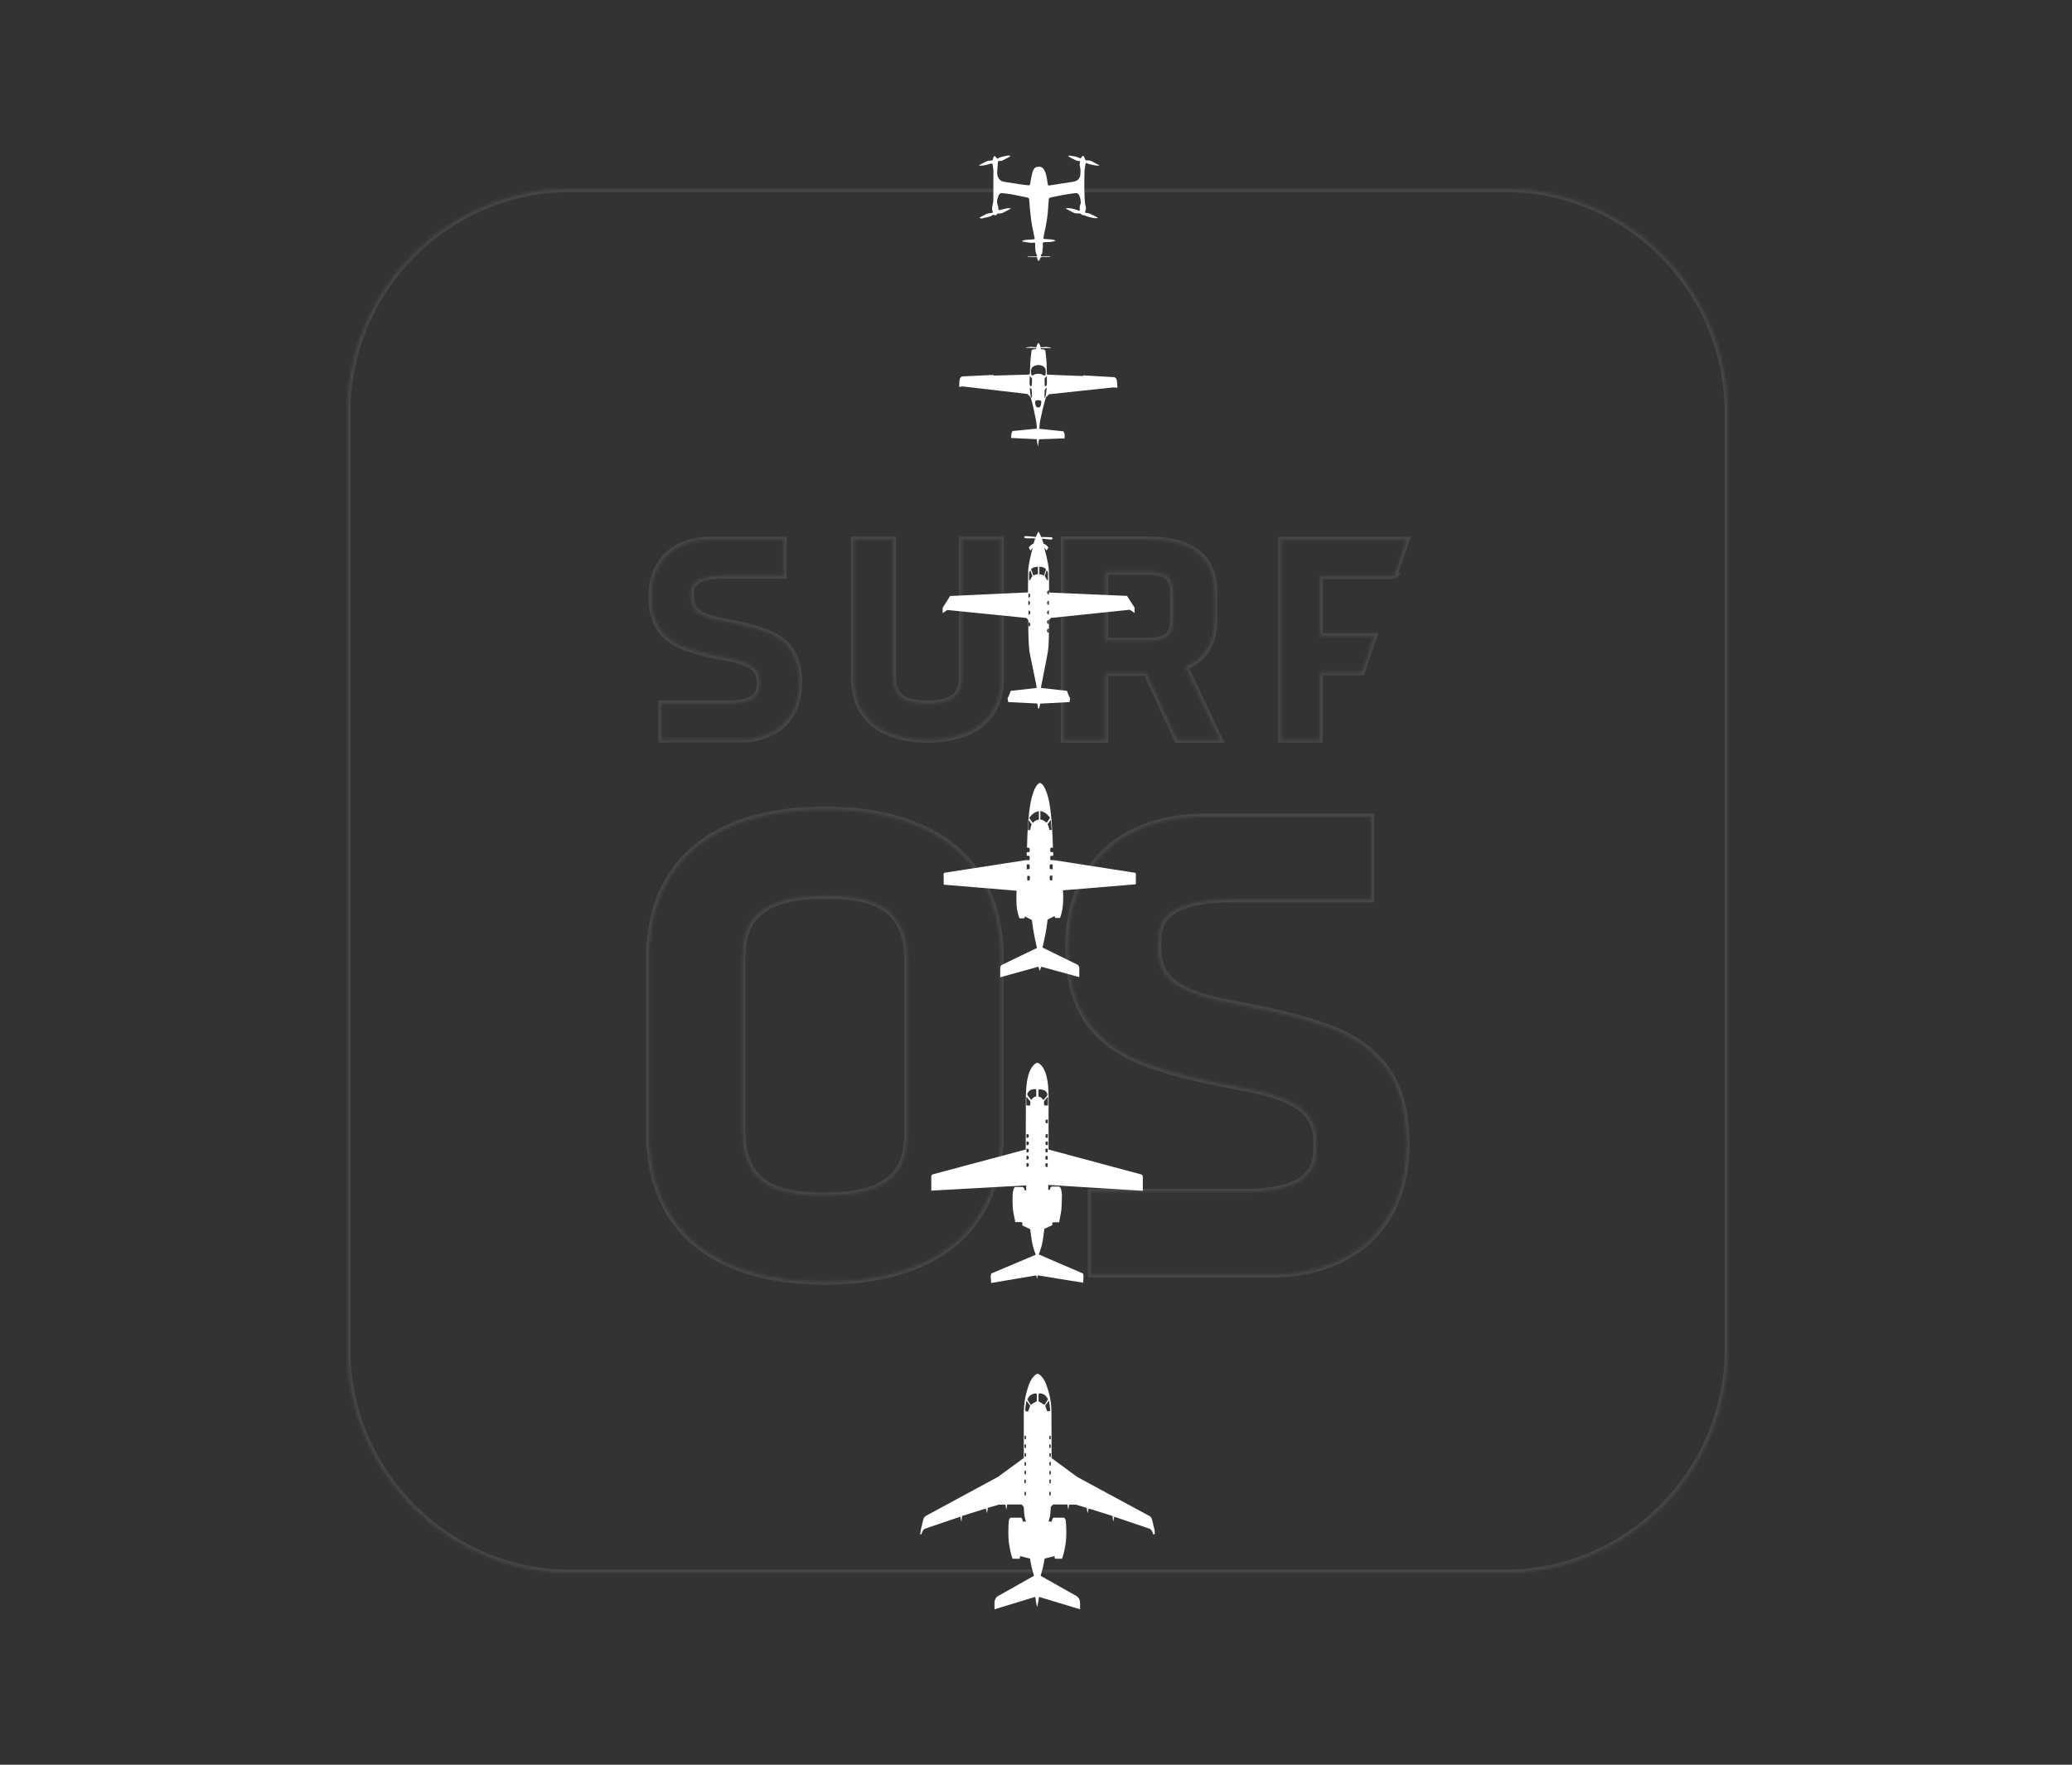 <?xml version="1.0" encoding="UTF-8"?>
<svg xmlns="http://www.w3.org/2000/svg" width="680" height="579" viewBox="0 0 680 579" fill="none">
  <rect x="0" y="0" width="680" height="579" fill="#333333" stroke="none"/>
  <g opacity="0.1">
    <mask id="path-1-inside-1_2214_1703" fill="white">
      <path d="M384.986 194.546C384.986 188.712 381.893 187.589 376.559 187.589H362.676V210.266H376.559C383.574 210.266 384.986 207.605 384.986 203.309V194.546Z"></path>
      <path d="M270.707 293.894C246.936 293.894 243.648 303.975 243.648 314.862V371.322C243.648 389.727 256.654 392.266 270.707 392.266C294.479 392.266 297.767 382.185 297.767 371.298V314.838C297.767 296.433 284.761 293.894 270.707 293.894Z"></path>
      <path d="M493.932 62H187.068C146.881 62 114 94.953 114 135.23V442.77C114 483.047 146.881 516 187.068 516H493.932C534.119 516 567 483.047 567 442.77V135.23C567 94.953 534.119 62 493.932 62ZM232.566 177.093H257.19V188.883H237.437C232.785 188.883 229.497 189.713 227.962 191.25C226.696 192.52 226.696 194.253 226.72 195.766V196.084C226.72 200.966 230.788 202.65 238.265 203.992L239.069 204.139C239.97 204.31 240.822 204.456 241.675 204.652C246.692 205.726 250.102 206.751 253.074 208.069L253.171 208.118C259.552 211.315 262.256 216.1 262.256 224.106C262.256 235.213 255.071 242.316 243.502 242.609H217.051V230.819H238.63C245.06 230.819 247.131 229.428 248.202 228.207C249.347 226.913 249.347 225.278 249.347 223.691V223.618C249.347 218.736 245.28 217.052 237.802 215.709L236.999 215.563C236.073 215.392 235.245 215.245 234.392 215.05C229.351 213.976 225.941 212.951 223.018 211.657L222.921 211.608C216.539 208.411 213.811 203.626 213.811 195.62C213.811 184.513 220.997 177.41 232.566 177.117V177.093ZM328.358 375.765H328.212C326.678 404.227 305.951 420.508 270.707 420.508C235.464 420.508 214.737 404.227 213.203 375.765H213.056V310.371H213.203C214.737 281.909 235.464 265.627 270.707 265.627C305.951 265.627 326.678 281.909 328.212 310.371H328.358V375.765ZM328.505 222.52C328.505 235.31 319.712 242.658 304.392 242.658C289.072 242.658 280.279 235.31 280.279 222.52V177.068H293.066V222.056C293.066 229.745 298.498 230.819 304.368 230.819C314.305 230.819 315.669 226.596 315.669 222.056V177.068H328.456V222.52H328.505ZM376.876 177.02C391.246 177.02 398.529 182.878 398.529 194.473V203.211C398.529 210.949 395.314 216.197 388.981 218.809L400.282 242.707H386.35L376.218 220.762H362.676V242.707H349.134V177.02H376.876ZM418.647 418.141H358.024V391.094H407.467C422.203 391.094 426.928 387.897 429.412 385.114C432.043 382.16 432.043 378.377 432.043 374.74V374.569C432.043 363.365 422.739 359.557 405.567 356.432L403.741 356.091C401.622 355.7 399.698 355.334 397.749 354.919C386.204 352.454 378.41 350.11 371.664 347.108L371.444 347.01C356.831 339.687 350.596 328.727 350.596 310.371C350.596 284.887 367.06 268.654 393.56 267.971H449.993V295.017H404.739C394.071 295.017 386.545 296.897 383.014 300.46C380.115 303.39 380.115 307.32 380.14 310.81V311.543C380.14 322.747 389.444 326.555 406.615 329.679L408.441 330.021C410.512 330.411 412.436 330.753 414.433 331.193C425.954 333.658 433.772 335.977 440.543 339.004L440.762 339.101C455.351 346.424 461.587 357.36 461.587 375.741C461.587 401.225 445.122 417.457 418.622 418.141H418.647ZM457.519 188.956H433.139V208.704H450.967L446.875 220.567H433.114V242.633H420.473V177.117H461.587L457.495 188.98L457.519 188.956Z"></path>
    </mask>
    <path d="M384.986 194.546C384.986 188.712 381.893 187.589 376.559 187.589H362.676V210.266H376.559C383.574 210.266 384.986 207.605 384.986 203.309V194.546Z" stroke="white" stroke-width="2" mask="url(#path-1-inside-1_2214_1703)"></path>
    <path d="M270.707 293.894C246.936 293.894 243.648 303.975 243.648 314.862V371.322C243.648 389.727 256.654 392.266 270.707 392.266C294.479 392.266 297.767 382.185 297.767 371.298V314.838C297.767 296.433 284.761 293.894 270.707 293.894Z" stroke="white" stroke-width="2" mask="url(#path-1-inside-1_2214_1703)"></path>
    <path d="M493.932 62H187.068C146.881 62 114 94.953 114 135.23V442.77C114 483.047 146.881 516 187.068 516H493.932C534.119 516 567 483.047 567 442.77V135.23C567 94.953 534.119 62 493.932 62ZM232.566 177.093H257.19V188.883H237.437C232.785 188.883 229.497 189.713 227.962 191.25C226.696 192.52 226.696 194.253 226.72 195.766V196.084C226.72 200.966 230.788 202.65 238.265 203.992L239.069 204.139C239.97 204.31 240.822 204.456 241.675 204.652C246.692 205.726 250.102 206.751 253.074 208.069L253.171 208.118C259.552 211.315 262.256 216.1 262.256 224.106C262.256 235.213 255.071 242.316 243.502 242.609H217.051V230.819H238.63C245.06 230.819 247.131 229.428 248.202 228.207C249.347 226.913 249.347 225.278 249.347 223.691V223.618C249.347 218.736 245.28 217.052 237.802 215.709L236.999 215.563C236.073 215.392 235.245 215.245 234.392 215.05C229.351 213.976 225.941 212.951 223.018 211.657L222.921 211.608C216.539 208.411 213.811 203.626 213.811 195.62C213.811 184.513 220.997 177.41 232.566 177.117V177.093ZM328.358 375.765H328.212C326.678 404.227 305.951 420.508 270.707 420.508C235.464 420.508 214.737 404.227 213.203 375.765H213.056V310.371H213.203C214.737 281.909 235.464 265.627 270.707 265.627C305.951 265.627 326.678 281.909 328.212 310.371H328.358V375.765ZM328.505 222.52C328.505 235.31 319.712 242.658 304.392 242.658C289.072 242.658 280.279 235.31 280.279 222.52V177.068H293.066V222.056C293.066 229.745 298.498 230.819 304.368 230.819C314.305 230.819 315.669 226.596 315.669 222.056V177.068H328.456V222.52H328.505ZM376.876 177.02C391.246 177.02 398.529 182.878 398.529 194.473V203.211C398.529 210.949 395.314 216.197 388.981 218.809L400.282 242.707H386.35L376.218 220.762H362.676V242.707H349.134V177.02H376.876ZM418.647 418.141H358.024V391.094H407.467C422.203 391.094 426.928 387.897 429.412 385.114C432.043 382.16 432.043 378.377 432.043 374.74V374.569C432.043 363.365 422.739 359.557 405.567 356.432L403.741 356.091C401.622 355.7 399.698 355.334 397.749 354.919C386.204 352.454 378.41 350.11 371.664 347.108L371.444 347.01C356.831 339.687 350.596 328.727 350.596 310.371C350.596 284.887 367.06 268.654 393.56 267.971H449.993V295.017H404.739C394.071 295.017 386.545 296.897 383.014 300.46C380.115 303.39 380.115 307.32 380.14 310.81V311.543C380.14 322.747 389.444 326.555 406.615 329.679L408.441 330.021C410.512 330.411 412.436 330.753 414.433 331.193C425.954 333.658 433.772 335.977 440.543 339.004L440.762 339.101C455.351 346.424 461.587 357.36 461.587 375.741C461.587 401.225 445.122 417.457 418.622 418.141H418.647ZM457.519 188.956H433.139V208.704H450.967L446.875 220.567H433.114V242.633H420.473V177.117H461.587L457.495 188.98L457.519 188.956Z" stroke="white" stroke-width="2" mask="url(#path-1-inside-1_2214_1703)"></path>
  </g>
  <path d="M366.587 125.248C366.492 123.867 365.673 123.744 365.673 123.744L355.498 123.161L355.466 123.376L344.251 122.946L343.558 122.823C343.558 122.823 343.526 121.257 343.495 119.63C343.463 118.126 343.148 115.793 343.054 115.026C343.022 114.565 341.573 114.565 341.573 114.565C341.573 114.565 341.573 114.442 341.542 114.227C342.014 114.258 342.802 114.289 343.243 114.227C343.967 114.135 345.511 114.289 344.944 114.105C344.377 113.92 343.4 113.828 343.4 113.828L341.51 113.951C341.416 113.491 341.226 112.877 340.817 112.478C340.376 112.907 340.187 113.521 340.124 113.951L338.202 113.798C338.202 113.798 337.257 113.859 336.658 114.013C336.091 114.197 337.604 114.074 338.328 114.166C338.832 114.227 339.62 114.197 340.061 114.197C340.029 114.412 340.029 114.534 340.029 114.534C340.029 114.534 338.58 114.534 338.549 114.995C338.454 115.762 338.139 118.095 338.108 119.6C338.045 121.196 337.982 122.792 337.982 122.792L337.289 122.915L326.073 123.222L326.042 123.007L315.835 123.499C315.835 123.499 314.984 123.591 314.89 124.972C314.795 126.354 314.764 126.937 314.764 126.937C314.764 126.937 315.614 126.783 316.213 126.814C316.811 126.845 337.194 129.27 337.194 129.27L338.234 130.283C338.234 130.283 339.147 133.445 339.399 134.98C339.683 136.546 340.218 138.48 340.25 139.984C340.25 141.457 340.218 140.629 340.218 140.629L332.28 141.427C332.28 141.427 331.933 142.071 331.901 142.532C331.87 142.992 331.838 143.698 331.838 143.698L340.25 144.097L340.596 146.584L340.974 144.128L349.417 143.821C349.417 143.821 349.386 143.115 349.386 142.624C349.354 142.163 349.008 141.519 349.008 141.519L341.163 140.69C341.163 140.69 341.069 141.519 341.132 140.045C341.163 138.541 341.699 136.607 342.014 135.072C342.329 133.537 343.243 130.375 343.243 130.375L344.282 129.362C344.282 129.362 364.697 127.152 365.295 127.121C365.894 127.09 366.744 127.244 366.744 127.244C366.744 127.244 366.681 126.63 366.587 125.248ZM338.391 130.314C338.202 129.761 338.013 128.963 337.982 127.152C337.982 127.152 338.202 127.367 338.328 127.489C338.454 127.612 338.58 127.612 338.612 128.073C338.643 128.533 338.675 130.099 338.675 130.099C338.675 130.099 338.58 130.866 338.391 130.314ZM338.612 126.476C338.612 126.476 338.391 126.937 338.171 126.66C337.95 126.384 337.887 126.139 337.887 125.77C337.887 125.402 337.95 123.253 337.95 123.253C337.95 123.253 338.076 123.621 338.265 123.744C338.454 123.928 338.675 123.959 338.706 124.419C338.675 124.88 338.612 126.476 338.612 126.476ZM341.636 132.739C341.51 133.414 341.258 133.66 340.722 133.691C340.187 133.66 339.935 133.414 339.809 132.739C339.683 132.064 339.683 131.818 339.809 131.572C339.903 131.357 340.502 131.327 340.722 131.296C340.974 131.296 341.542 131.357 341.636 131.572C341.762 131.818 341.762 132.064 341.636 132.739ZM340.785 122.639C339.368 122.608 339.494 123.099 338.801 123.161C338.391 123.192 338.391 122.393 338.391 122.393C338.36 121.749 338.265 120.981 338.864 120.459C339.651 119.753 340.659 119.753 340.817 119.784C340.974 119.753 341.983 119.753 342.739 120.49C343.306 121.043 343.211 121.81 343.18 122.455C343.18 122.455 343.148 123.222 342.77 123.222C342.046 123.13 342.172 122.639 340.785 122.639ZM343.022 130.344C342.833 130.897 342.77 130.099 342.77 130.099C342.77 130.099 342.865 128.533 342.865 128.103C342.865 127.674 343.022 127.643 343.148 127.52C343.274 127.397 343.495 127.182 343.495 127.182C343.4 128.994 343.211 129.792 343.022 130.344ZM343.306 126.691C343.085 126.967 342.865 126.507 342.865 126.507C342.865 126.507 342.802 124.911 342.802 124.419C342.833 123.959 343.022 123.898 343.243 123.744C343.432 123.56 343.558 123.253 343.558 123.253C343.558 123.253 343.589 125.433 343.589 125.801C343.558 126.139 343.526 126.415 343.306 126.691Z" fill="white"></path>
  <path d="M341.381 230.859L350.998 230.345L351.201 229.12L350.673 228.052L350.146 226.668L341.706 225.719L341.665 225.284C341.665 225.284 343.613 215.637 343.897 213.778C344.221 211.959 344.262 207.017 344.262 207.017C344.262 207.017 344.262 205.593 344.262 203.458L344.83 202.747L370.799 200.058L372.341 201.086V199.346L369.866 195.511L344.303 194.404C344.303 191.082 344.262 188.196 344.221 187.207C344.1 184.479 342.68 179.695 342.68 179.695L343.532 180.604L344.059 179.616C344.059 179.616 343.937 179.418 343.532 179.023C342.964 178.469 342.477 178.39 342.477 178.39C342.477 178.39 342.355 177.955 341.949 176.769C341.949 176.769 341.949 176.769 341.909 176.729C342.477 176.808 344.1 176.967 344.708 177.006C345.439 177.006 345.439 176.769 345.479 176.65C345.479 176.571 345.439 176.294 344.83 176.255C344.221 176.215 342.558 176.176 341.99 176.176C341.909 176.176 341.787 176.215 341.706 176.215C341.341 175.227 340.813 174.396 340.813 174.396C340.813 174.396 340.326 175.266 339.92 176.215C339.839 176.215 339.718 176.176 339.596 176.136C339.028 176.057 337.364 175.939 336.755 175.899C336.187 175.899 336.106 176.136 336.106 176.215C336.106 176.294 336.106 176.532 336.837 176.611C337.526 176.65 339.271 176.611 339.758 176.611C339.758 176.611 339.718 176.65 339.718 176.729C339.312 177.916 339.19 178.35 339.19 178.35C339.19 178.35 338.703 178.509 338.176 179.023C337.77 179.418 337.648 179.616 337.648 179.616L338.135 180.644L338.947 179.695C338.947 179.695 337.567 184.44 337.445 187.168C337.405 188.156 337.405 191.082 337.364 194.364L311.801 195.55L309.367 199.425L309.367 201.165L310.908 200.137L336.877 202.747L337.486 203.498C337.486 205.633 337.486 207.056 337.486 207.056C337.486 207.056 337.567 211.959 337.851 213.818C338.216 215.597 340.204 225.284 340.204 225.284L340.164 225.719L331.724 226.668L331.197 228.052L330.669 229.12L330.872 230.345L340.448 230.82C340.448 230.82 340.61 232.56 340.854 232.56C341.097 232.56 341.381 230.859 341.381 230.859ZM342.558 186.219C343.166 186.496 343.288 186.852 343.288 186.852L342.598 188.868C342.598 188.868 341.868 188.394 341.097 188.433V185.982C341.057 185.942 341.949 185.942 342.558 186.219ZM339.149 186.219C339.758 185.942 340.651 185.942 340.651 185.942L340.651 188.394C339.88 188.433 339.149 188.829 339.149 188.829L338.419 186.852C338.379 186.812 338.5 186.535 339.149 186.219ZM337.729 190.371C337.729 190.371 337.729 188.789 337.729 188.156C337.729 187.524 338.176 187.168 338.176 187.168L338.825 189.066C338.338 189.619 338.054 190.371 338.054 190.371H337.729ZM343.613 190.331C343.613 190.331 343.288 189.619 342.842 189.026L343.491 187.128C343.491 187.128 343.937 187.484 343.937 188.117C343.937 188.749 343.937 190.331 343.937 190.331H343.613ZM344.221 193.692L344.221 195.115C343.897 195.036 343.653 194.799 343.653 194.404C343.653 194.008 343.856 193.731 344.221 193.692ZM337.526 194.68C337.851 194.76 338.094 194.997 338.094 195.392C338.094 195.788 337.892 196.064 337.526 196.104V194.68ZM337.486 197.092C337.81 197.171 338.054 197.409 338.054 197.804C338.054 198.199 337.851 198.476 337.486 198.516V197.092ZM343.653 197.804C343.653 197.409 343.856 197.132 344.221 197.092L344.221 198.516C343.897 198.437 343.613 198.16 343.653 197.804ZM337.567 200.256C337.851 200.295 338.135 200.572 338.135 200.967C338.135 201.363 337.932 201.639 337.567 201.679V200.256ZM343.653 200.967C343.653 200.572 343.856 200.295 344.221 200.256L344.181 201.639C343.897 201.6 343.613 201.323 343.653 200.967ZM344.181 203.379V204.803C343.856 204.724 343.653 204.447 343.613 204.091C343.613 203.696 343.856 203.379 344.181 203.379ZM337.567 204.13C337.892 204.21 338.135 204.447 338.135 204.842C338.135 205.238 337.932 205.514 337.567 205.554V204.13ZM343.613 206.938C343.613 206.542 343.816 206.266 344.181 206.226V207.65C343.856 207.57 343.613 207.254 343.613 206.938Z" fill="white"></path>
  <path d="M372.42 286.337L345.778 282.188C345.69 282.188 345.339 282.188 345.032 282.231C344.681 282.231 344.681 281.889 344.681 281.889C344.681 281.889 344.681 281.461 344.681 281.119C344.724 280.82 344.944 280.777 344.944 280.777H345.646C345.646 280.435 345.646 280.007 345.646 279.579C345.471 279.579 345.295 279.579 345.032 279.579C344.681 279.579 344.681 279.237 344.681 279.237C344.681 279.237 344.681 278.809 344.681 278.467C344.724 278.168 344.944 278.125 344.944 278.125H345.558C345.427 273.463 345.076 265.764 344.022 261.744C342.881 257.381 341.608 256.911 341.301 256.868C340.994 256.911 339.721 257.381 338.58 261.744C337.526 265.764 337.131 273.42 337.044 278.125H337.658C337.658 278.125 337.834 278.125 337.921 278.467C337.965 278.767 337.921 279.237 337.921 279.237C337.921 279.237 337.921 279.579 337.57 279.579C337.395 279.579 337.131 279.579 336.956 279.579C336.956 280.007 336.956 280.435 336.956 280.777H337.658C337.658 280.777 337.834 280.777 337.921 281.119C337.965 281.418 337.921 281.889 337.921 281.889C337.921 281.889 337.921 282.231 337.57 282.231C337.307 282.231 336.956 282.231 336.824 282.188L310.006 286.337C310.006 286.337 309.699 286.465 309.699 286.722C309.699 286.978 309.699 288.946 309.699 289.887C309.699 290.229 309.831 290.272 309.831 290.272L333.62 292.239C333.62 292.239 333.488 294.164 333.62 296.858C333.796 299.51 334.586 301.307 334.586 301.307H336.078L336.429 300.708L338.667 301.863C338.667 301.863 338.887 303.958 339.37 306.567C339.853 309.176 340.335 311.015 340.335 311.015L328.88 316.533C328.88 316.533 328.221 316.832 328.265 317.645C328.265 318.415 328.265 320.639 328.265 320.639L340.774 317.174L341.213 318.543L341.74 317.174L354.205 320.596C354.205 320.596 354.205 318.372 354.205 317.602C354.205 316.832 353.591 316.49 353.591 316.49L342.135 310.887C342.135 310.887 342.618 308.963 343.101 306.439C343.583 303.83 343.803 301.734 343.803 301.734L346.041 300.579L346.392 301.178H347.885C347.885 301.178 348.631 299.425 348.85 296.73C349.026 294.078 348.85 292.111 348.85 292.111L372.639 290.144C372.639 290.144 372.815 290.058 372.771 289.759C372.771 288.818 372.771 286.85 372.771 286.594C372.815 286.465 372.42 286.337 372.42 286.337ZM336.956 283.6H337.658C337.658 283.6 337.877 283.642 337.921 283.942C337.965 284.327 337.921 284.797 337.921 284.797C337.921 284.797 337.921 285.139 337.526 285.182C337.087 285.182 336.956 285.225 336.956 285.225V283.6ZM337.965 288.518C337.965 288.518 337.965 288.86 337.57 288.903C337.131 288.903 337.131 288.903 337.131 288.903V287.363H337.746C337.746 287.363 337.965 287.406 338.009 287.706C338.009 288.048 337.965 288.518 337.965 288.518ZM338.053 272.351H337.351L337.57 269.058L338.58 270.469C338.272 271.111 338.053 272.351 338.053 272.351ZM338.975 269.999L337.79 268.416C337.79 268.416 338.667 266.62 340.95 266.107L340.95 268.929C339.721 269.015 338.975 269.999 338.975 269.999ZM343.452 269.999C343.452 269.999 342.705 269.015 341.433 268.887L341.433 266.064C343.715 266.577 344.593 268.373 344.593 268.373L343.452 269.999ZM343.803 270.426L344.856 268.972L345.12 272.308H344.417C344.373 272.351 344.198 271.068 343.803 270.426ZM345.339 288.86C345.339 288.86 345.251 288.86 344.9 288.86C344.549 288.86 344.505 288.475 344.505 288.475C344.505 288.475 344.461 288.005 344.505 287.62C344.505 287.278 344.768 287.278 344.768 287.278H345.383L345.339 288.86ZM344.9 285.182C344.461 285.182 344.505 284.797 344.505 284.797C344.505 284.797 344.461 284.327 344.505 283.942C344.549 283.557 344.768 283.6 344.768 283.6H345.471V285.225C345.515 285.182 345.295 285.139 344.9 285.182Z" fill="white"></path>
  <path d="M375.056 390.692C375.056 389.636 375.056 386.467 375.056 385.987C375.056 385.411 374.317 385.267 374.317 385.267L344.117 377.154C344.117 370.624 344.117 370.432 344.117 359.967C344.215 349.213 340.422 348.685 340.422 348.685C340.422 348.685 336.677 349.261 336.677 360.015C336.628 370.432 336.628 370.624 336.628 377.154L306.379 385.219C306.379 385.219 305.64 385.363 305.64 385.939C305.64 386.419 305.64 389.492 305.64 390.644L336.776 388.916V390.548H336.283C336.283 390.548 336.136 389.444 335.544 389.444C334.953 389.444 333.18 389.444 333.18 389.444C333.18 389.444 332.293 389.54 332.293 393.188C332.293 393.284 332.293 393.284 332.293 393.38C332.293 394.725 332.342 396.789 332.638 398.133C332.983 399.717 333.18 400.966 333.18 400.966H335.15L335.544 401.158L335.495 402.07L338.106 403.27C338.106 403.27 338.55 407.159 338.944 408.695C339.338 410.231 339.929 411.671 339.929 411.671L325.346 417.817C325.346 417.817 325.149 418.201 325.149 418.873C325.149 419.545 325.297 420.937 325.297 420.937L340.077 418.441L340.323 419.545L340.57 418.441L355.448 420.841C355.448 420.841 355.596 419.545 355.596 418.873C355.596 418.201 355.399 417.817 355.399 417.817L340.914 411.575C340.914 411.575 341.456 410.183 341.9 408.599C342.294 407.063 342.737 403.174 342.737 403.174L345.348 401.974V401.206L345.743 401.014H347.615C347.615 401.014 347.812 399.573 348.157 397.989C348.501 396.405 348.452 393.668 348.501 392.564C348.501 392.372 348.501 392.084 348.501 391.796C348.304 389.396 347.615 389.3 347.615 389.3C347.615 389.3 345.841 389.3 345.25 389.3C344.659 389.3 344.511 390.404 344.511 390.404H344.018V388.772L375.056 390.692ZM337.614 382.53C337.614 382.722 336.875 383.059 336.875 382.674C336.875 382.29 336.875 382.002 336.875 381.714C336.875 381.426 337.614 381.666 337.614 381.858C337.614 382.05 337.614 382.434 337.614 382.53ZM337.614 380.13C337.614 380.322 336.875 380.658 336.875 380.274C336.875 379.89 336.875 379.602 336.875 379.314C336.875 379.026 337.614 379.266 337.614 379.458C337.614 379.65 337.614 380.034 337.614 380.13ZM337.614 377.826C337.614 378.018 336.875 378.354 336.875 377.97C336.875 377.586 336.875 377.298 336.875 377.009C336.875 376.721 337.614 376.961 337.614 377.154C337.663 377.298 337.614 377.634 337.614 377.826ZM337.614 375.425C337.614 375.617 336.875 375.953 336.875 375.569C336.875 375.185 336.875 374.897 336.875 374.609C336.875 374.321 337.614 374.561 337.614 374.753C337.663 374.897 337.663 375.281 337.614 375.425ZM337.614 373.025C337.614 373.217 336.875 373.553 336.875 373.169C336.875 372.785 336.875 372.497 336.875 372.209C336.875 371.921 337.614 372.161 337.614 372.353C337.614 372.545 337.614 372.929 337.614 373.025ZM337.86 362.703C337.466 362.703 337.072 362.703 337.072 362.703C337.072 362.703 336.875 362.703 336.825 362.367C336.825 362.079 336.825 360.735 336.825 360.159C336.825 359.967 336.924 359.967 336.924 359.967C337.121 359.967 337.17 360.207 337.515 360.639C337.761 360.975 338.155 361.167 338.155 361.551C338.155 361.935 338.106 362.271 338.106 362.271C338.106 362.271 338.254 362.703 337.86 362.703ZM340.077 357.566V359.582C340.077 359.582 340.077 359.775 339.88 359.775C339.732 359.823 339.338 359.919 339.092 360.159C338.845 360.399 338.599 360.735 338.599 360.735C338.599 360.735 338.451 360.879 338.303 360.735C338.155 360.591 337.269 359.438 337.269 359.438C337.269 359.438 337.022 359.006 337.219 358.718C337.416 358.43 337.663 357.326 339.929 357.326C340.126 357.422 340.077 357.566 340.077 357.566ZM342.294 360.783C342.294 360.783 341.998 360.399 341.801 360.207C341.555 359.967 341.161 359.871 341.013 359.823C340.865 359.775 340.816 359.63 340.816 359.63V357.614C340.816 357.614 340.816 357.422 341.013 357.422C343.279 357.422 343.526 358.526 343.723 358.814C343.87 359.054 343.624 359.486 343.624 359.486C343.624 359.486 342.737 360.639 342.589 360.783C342.442 360.927 342.294 360.783 342.294 360.783ZM343.821 382.722C343.821 383.107 343.033 382.819 343.082 382.578C343.082 382.482 343.082 382.098 343.082 381.906C343.082 381.714 343.821 381.474 343.821 381.762C343.87 382.098 343.821 382.338 343.821 382.722ZM343.821 380.322C343.821 380.706 343.033 380.418 343.082 380.178C343.082 380.082 343.082 379.698 343.082 379.506C343.082 379.314 343.821 379.074 343.821 379.362C343.87 379.698 343.821 379.938 343.821 380.322ZM343.821 377.922C343.821 378.306 343.033 378.018 343.082 377.778C343.082 377.682 343.082 377.298 343.082 377.106C343.082 376.913 343.821 376.673 343.821 376.961C343.87 377.298 343.821 377.538 343.821 377.922ZM343.87 375.569C343.87 375.953 343.082 375.665 343.131 375.425C343.131 375.329 343.131 374.945 343.131 374.753C343.131 374.561 343.87 374.321 343.87 374.609C343.87 374.897 343.87 375.185 343.87 375.569ZM343.87 373.169C343.87 373.553 343.082 373.265 343.131 373.025C343.131 372.929 343.131 372.545 343.131 372.353C343.131 372.161 343.87 371.921 343.87 372.209C343.821 372.545 343.87 372.785 343.87 373.169ZM343.87 368.368C343.87 368.752 343.082 368.464 343.131 368.224C343.131 368.128 343.131 367.744 343.131 367.552C343.131 367.36 343.87 367.12 343.87 367.408C343.87 367.792 343.87 367.984 343.87 368.368ZM343.772 362.703C343.772 362.703 343.378 362.703 342.984 362.703C342.589 362.703 342.639 362.271 342.639 362.271C342.639 362.271 342.589 361.935 342.589 361.551C342.589 361.167 342.984 360.975 343.23 360.639C343.575 360.207 343.624 359.967 343.821 359.967C343.821 359.967 343.969 360.015 343.92 360.159C343.92 360.735 343.92 362.079 343.92 362.367C343.969 362.703 343.772 362.703 343.772 362.703Z" fill="white"></path>
  <path d="M378.686 501.039C378.425 500.072 378.216 499.055 378.008 498.343C377.746 497.478 377.016 497.275 377.016 497.275L353.577 484.608L345.12 478.402C345.067 467.058 345.067 467.058 345.067 463.904C345.067 460.954 344.806 458.359 343.554 454.798C342.405 451.339 340.735 450.729 340.526 450.729C340.317 450.729 338.646 451.339 337.498 454.798C336.297 458.41 336.036 460.903 335.984 463.904C335.984 467.058 335.984 467.058 335.984 478.351L327.527 484.557L304.088 497.224C304.088 497.224 303.409 497.478 303.096 498.292C302.887 499.004 302.679 500.022 302.418 500.988C302.157 501.955 302 503.328 302 503.328C302.313 503.633 302.418 503.328 302.418 503.328C302.418 503.328 302.783 501.853 303.618 501.548C304.506 501.192 315.155 497.631 315.155 497.631L315.521 499.309L315.729 497.376L323.56 494.935L323.925 496.512L324.186 494.731L327.788 493.663H329.981L330.242 495.342L330.555 493.612H335.253L335.984 494.426C335.984 494.426 336.089 496.461 336.245 497.427C336.402 498.394 336.715 499.208 336.715 499.208H335.671C335.671 499.208 335.514 497.936 334.992 497.936C334.47 497.936 331.756 497.936 331.756 497.936C331.756 497.936 331.077 497.987 331.025 499.462C330.973 500.937 330.764 503.684 331.129 506.38C331.703 510.196 332.33 511.416 332.33 511.416H334.627L334.783 510.552L338.02 511.366C338.02 511.366 338.438 513.807 338.751 514.926C339.116 516.096 339.325 517.012 339.325 517.012L327.423 523.727C327.423 523.727 326.379 524.337 326.379 525.965C326.379 527.084 326.379 528 326.379 528L339.743 523.93C339.743 523.93 339.899 524.999 340.056 525.863C340.213 526.525 340.317 527.033 340.369 527.288C340.421 527.033 340.526 526.525 340.682 525.863C340.839 524.999 340.996 523.93 340.996 523.93L354.464 528C354.464 528 354.464 527.084 354.464 525.965C354.464 524.337 353.42 523.727 353.42 523.727L341.518 517.012C341.518 517.012 341.779 516.147 342.092 514.926C342.457 513.756 342.823 511.366 342.823 511.366L346.059 510.552L346.216 511.416H348.513C348.513 511.416 349.191 510.145 349.714 506.38C350.131 503.633 349.922 500.988 349.818 499.462C349.714 497.936 349.087 497.936 349.087 497.936C349.087 497.936 346.268 497.936 345.85 497.936C345.328 497.936 345.172 499.208 345.172 499.208H344.128C344.128 499.208 344.337 498.394 344.598 497.427C344.754 496.461 344.859 494.426 344.859 494.426L345.589 493.612H350.288L350.601 495.342L350.862 493.663H353.054L356.657 494.731L356.918 496.512L357.283 494.935L365.113 497.376L365.322 499.309L365.688 497.631C365.688 497.631 376.285 501.242 377.224 501.548C378.112 501.904 378.425 503.328 378.425 503.328C378.425 503.328 378.582 503.684 378.843 503.328C379.156 503.328 378.947 502.006 378.686 501.039ZM336.715 490.356C336.715 490.56 336.611 490.662 336.402 490.662C336.402 490.662 336.297 490.662 336.245 490.611L336.245 489.492C336.297 489.441 336.35 489.492 336.402 489.441C336.611 489.441 336.715 489.542 336.715 489.746L336.715 490.356ZM336.663 486.338C336.663 486.541 336.558 486.643 336.35 486.643C336.35 486.643 336.245 486.643 336.193 486.592V485.473C336.245 485.422 336.297 485.473 336.35 485.422C336.558 485.422 336.663 485.524 336.663 485.727L336.663 486.338ZM336.715 483.438C336.715 483.642 336.611 483.743 336.402 483.743C336.402 483.743 336.297 483.743 336.245 483.692V482.573C336.297 482.522 336.35 482.573 336.402 482.522C336.611 482.522 336.715 482.624 336.715 482.828V483.438ZM336.715 480.589C336.715 480.793 336.611 480.895 336.402 480.895C336.402 480.895 336.297 480.895 336.245 480.844V479.725C336.297 479.674 336.35 479.725 336.402 479.674C336.611 479.674 336.715 479.775 336.715 479.979L336.715 480.589ZM336.715 477.639C336.715 477.842 336.611 477.944 336.402 477.944C336.402 477.944 336.297 477.944 336.245 477.893L336.245 476.774C336.297 476.723 336.35 476.774 336.402 476.723C336.611 476.723 336.715 476.825 336.715 477.028L336.715 477.639ZM336.715 474.79C336.715 474.994 336.611 475.095 336.402 475.095C336.402 475.095 336.297 475.095 336.245 475.045V473.925C336.297 473.874 336.35 473.925 336.402 473.874C336.611 473.874 336.715 473.976 336.715 474.18V474.79ZM336.715 471.941C336.715 472.145 336.611 472.247 336.402 472.247C336.402 472.247 336.297 472.247 336.245 472.196L336.245 471.077C336.297 471.026 336.35 471.077 336.402 471.026C336.611 471.026 336.715 471.128 336.715 471.331L336.715 471.941ZM338.02 461.411C338.02 461.411 337.863 461.767 337.759 462.174C337.602 462.531 337.55 462.887 337.446 462.988C337.289 463.141 336.819 463.09 336.663 463.039C336.402 462.988 336.454 462.531 336.558 461.513C336.663 460.597 336.872 459.58 336.872 459.58C337.237 460.038 337.811 460.903 337.968 461.055C338.072 461.157 338.02 461.411 338.02 461.411ZM339.952 459.936C339.221 460.241 339.116 460.343 338.542 460.801C338.333 461.004 338.229 460.903 338.124 460.699C337.811 460.19 337.185 459.173 337.185 459.173C337.185 459.173 337.55 458.003 338.542 457.545C339.377 457.138 339.847 457.189 339.847 457.189C339.847 457.189 340.317 457.138 340.265 457.596V459.529C340.213 459.478 340.265 459.834 339.952 459.936ZM342.509 460.801C341.935 460.343 341.779 460.292 341.1 459.936C340.735 459.784 340.839 459.478 340.839 459.478V457.545C340.839 457.138 341.257 457.138 341.257 457.138C341.257 457.138 341.779 457.138 342.562 457.494C343.501 458.003 343.919 459.122 343.919 459.122C343.919 459.122 343.293 460.14 342.979 460.648C342.875 460.852 342.823 461.004 342.509 460.801ZM343.658 462.937C343.606 462.887 343.501 462.48 343.345 462.124C343.188 461.767 343.084 461.361 343.084 461.361C343.084 461.361 343.032 461.106 343.136 461.004C343.293 460.852 343.867 459.987 344.232 459.529C344.232 459.529 344.389 460.496 344.545 461.462C344.65 462.48 344.702 462.937 344.441 462.988C344.284 463.039 343.815 463.09 343.658 462.937ZM344.806 490.611C344.754 490.662 344.702 490.611 344.65 490.662C344.441 490.662 344.337 490.56 344.337 490.356L344.337 489.746C344.337 489.542 344.441 489.441 344.65 489.441C344.65 489.441 344.754 489.441 344.806 489.492L344.806 490.611ZM344.859 486.592C344.806 486.643 344.754 486.592 344.702 486.643C344.493 486.643 344.389 486.541 344.389 486.338V485.727C344.389 485.524 344.493 485.422 344.702 485.422C344.702 485.422 344.806 485.422 344.859 485.473L344.859 486.592ZM344.859 483.743C344.806 483.794 344.754 483.743 344.702 483.794C344.493 483.794 344.389 483.692 344.389 483.489L344.389 482.878C344.389 482.675 344.493 482.573 344.702 482.573C344.702 482.573 344.806 482.573 344.859 482.624V483.743ZM344.859 480.793C344.806 480.844 344.754 480.793 344.702 480.844C344.493 480.844 344.389 480.742 344.389 480.538L344.389 479.928C344.389 479.725 344.493 479.623 344.702 479.623C344.702 479.623 344.806 479.623 344.859 479.674L344.859 480.793ZM344.859 477.944C344.806 477.995 344.754 477.944 344.702 477.995C344.493 477.995 344.389 477.893 344.389 477.69V477.079C344.389 476.876 344.493 476.774 344.702 476.774C344.702 476.774 344.806 476.774 344.859 476.825L344.859 477.944ZM344.806 475.044C344.754 475.095 344.702 475.045 344.65 475.095C344.441 475.095 344.337 474.994 344.337 474.79V474.18C344.337 473.976 344.441 473.874 344.65 473.874C344.65 473.874 344.754 473.874 344.806 473.925L344.806 475.044ZM344.806 472.196C344.754 472.247 344.702 472.196 344.65 472.247C344.441 472.247 344.337 472.145 344.337 471.941L344.389 471.382C344.389 471.178 344.493 471.077 344.702 471.077C344.702 471.077 344.806 471.077 344.859 471.128L344.806 472.196Z" fill="white"></path>
  <path d="M356.272 53.597C356.281 53.538 356.486 53.445 356.533 53.471C357.382 53.935 358.352 54.028 359.275 54.239C359.667 54.323 360.086 54.323 360.497 54.348C360.59 54.357 360.693 54.306 360.795 54.281C360.721 54.222 360.665 54.146 360.581 54.104C359.984 53.791 359.359 53.521 358.79 53.167C358.165 52.77 357.522 52.534 356.757 52.643C356.29 52.711 356.169 52.441 356.048 52.137C355.927 51.85 355.843 51.546 355.675 51.276C355.563 51.09 355.339 51.065 355.171 51.267C355.069 51.394 354.957 51.521 354.892 51.664C354.77 51.926 354.686 52.044 354.323 51.85C353.381 51.36 352.308 51.242 351.264 51.073C351.012 51.031 350.723 51.115 350.452 51.132C350.667 51.284 350.881 51.436 351.105 51.588C351.273 51.698 351.441 51.816 351.627 51.892C352.495 52.247 353.241 52.88 354.285 52.837C354.5 52.829 354.462 53.006 354.435 53.184C354.369 53.58 354.285 54.011 354.388 54.391C354.668 55.387 354.621 56.383 354.546 57.379C354.462 58.552 353.595 59.405 352.299 59.616C349.622 60.046 346.945 60.443 344.259 60.865C344.017 60.907 343.942 60.797 343.914 60.629C343.784 59.86 343.662 59.092 343.523 58.324C343.336 57.337 343.112 56.366 342.534 55.496C342.161 54.922 341.62 54.669 340.902 54.703C339.671 54.745 339.326 55.159 338.813 56.56C338.813 56.56 338.57 57.59 338.505 57.919C338.346 58.712 338.225 59.514 338.085 60.308C338.011 60.738 337.917 60.823 337.395 60.781C336.677 60.721 335.959 60.637 335.241 60.536C333.347 60.249 331.454 59.919 329.561 59.649C328.47 59.489 327.873 58.881 327.5 58.012C327.136 57.159 327.276 56.281 327.322 55.412C327.36 54.694 327.472 53.986 327.49 53.276C327.5 52.973 327.528 52.829 327.919 52.821C328.283 52.821 328.693 52.787 329.011 52.643C329.785 52.297 330.512 51.875 331.249 51.478C331.389 51.403 331.501 51.301 331.622 51.208C331.473 51.141 331.333 51.04 331.174 51.014C331.016 50.989 330.829 50.997 330.671 51.04C329.579 51.31 328.423 51.403 327.462 52.002C327.276 52.12 327.183 52.053 327.071 51.884C326.903 51.63 326.67 51.2 326.474 51.208C326.026 51.217 326.054 51.69 325.933 52.002C325.895 52.086 325.821 52.179 325.83 52.264C325.84 52.61 325.625 52.643 325.299 52.669C324.795 52.711 324.245 52.736 323.797 52.922C322.986 53.26 322.24 53.715 321.465 54.129C321.391 54.171 321.335 54.247 321.27 54.306C321.372 54.332 321.475 54.382 321.568 54.374C322.184 54.323 322.808 54.298 323.405 54.18C324.068 54.045 324.711 53.8 325.364 53.631C325.466 53.606 325.718 53.732 325.737 53.817C325.858 54.593 326.007 55.361 326.017 56.138C326.035 59.337 326.017 62.545 325.998 65.744C325.998 66.082 325.895 66.419 325.84 66.757C325.709 67.609 325.364 68.453 325.765 69.34C325.942 69.728 325.821 69.812 325.271 69.888C324.562 69.981 323.825 70.007 323.237 70.462C323.06 70.597 322.808 70.665 322.603 70.775C322.277 70.944 321.95 71.121 321.633 71.306C321.568 71.34 321.54 71.425 321.493 71.492C321.549 71.517 321.605 71.56 321.661 71.577C321.857 71.619 322.09 71.728 322.258 71.678C323.415 71.298 324.72 71.323 325.746 70.597C325.97 70.437 326.119 70.42 326.371 70.572C326.679 70.749 326.977 70.665 327.127 70.336C327.257 70.049 327.49 69.998 327.798 70.04C328.367 70.116 328.88 69.956 329.374 69.694C329.934 69.39 330.521 69.129 331.09 68.825C331.333 68.698 331.557 68.521 331.78 68.369C331.473 68.344 331.165 68.31 330.857 68.301C330.689 68.301 330.521 68.352 330.354 68.394C329.654 68.546 328.955 68.715 328.255 68.867C327.938 68.934 327.668 68.985 327.658 68.521C327.658 68.09 327.584 67.643 327.416 67.238C327.117 66.487 327.183 65.735 327.406 65.026C328.013 63.144 328.18 63.313 330.036 63.482C331.193 63.591 332.34 63.828 333.487 64.047C334.7 64.275 335.903 64.528 337.106 64.798C337.479 64.883 337.731 65.035 337.768 65.499C337.908 67.525 338.104 69.551 338.328 71.568C338.449 72.615 338.645 73.662 338.841 74.708C339.055 75.839 339.307 76.97 339.531 78.102C339.605 78.498 339.54 78.515 339.018 78.54C338.16 78.583 337.292 78.633 336.434 78.718C336.136 78.751 335.847 78.886 335.567 78.988C335.511 79.005 335.436 79.106 335.455 79.123C335.492 79.182 335.567 79.258 335.632 79.266C336.854 79.41 338.057 79.79 339.316 79.621C339.661 79.579 339.736 79.714 339.736 79.984C339.736 80.676 339.708 81.368 339.783 82.052C339.839 82.533 339.978 83.023 340.184 83.462C340.426 83.993 340.389 84.128 339.764 84.137C338.962 84.154 338.169 84.154 337.367 84.162C337.302 84.162 337.236 84.204 337.181 84.221C337.246 84.255 337.311 84.323 337.376 84.323C338.262 84.348 339.148 84.382 340.025 84.365C340.305 84.365 340.389 84.415 340.398 84.652C340.407 84.837 340.435 85.031 340.51 85.2C340.575 85.369 340.715 85.513 340.818 85.665C340.958 85.513 341.126 85.369 341.228 85.2C341.331 85.04 341.405 84.854 341.424 84.677C341.443 84.373 341.611 84.348 341.9 84.348C342.767 84.365 343.634 84.348 344.502 84.331C344.567 84.331 344.632 84.263 344.707 84.221C344.642 84.196 344.586 84.154 344.52 84.154C343.718 84.145 342.926 84.095 342.133 84.145C341.564 84.179 341.601 83.917 341.648 83.58C341.517 83.58 341.517 83.58 341.648 83.58C341.723 83.512 341.788 83.445 341.862 83.377C341.928 83.31 342.03 83.242 342.04 83.166C342.124 82.364 342.207 81.554 342.273 80.743C342.301 80.338 342.124 79.798 342.357 79.579C342.571 79.368 343.187 79.469 343.625 79.452C344.52 79.41 345.416 79.385 346.246 79.03C346.302 78.996 346.358 78.962 346.423 78.929C346.376 78.903 346.32 78.878 346.274 78.853C345.863 78.751 345.453 78.6 345.043 78.557C344.278 78.473 343.513 78.456 342.748 78.405C342.637 78.372 342.525 78.338 342.422 78.312C342.506 77.789 342.553 77.266 342.674 76.743C343.355 73.813 343.868 70.868 344.008 67.879C344.045 67.069 344.147 66.267 344.185 65.457C344.194 65.111 344.343 64.933 344.688 64.858C344.856 64.824 345.015 64.748 345.173 64.714C346.339 64.469 347.505 64.216 348.68 64.005C349.93 63.785 351.18 63.583 352.429 63.414C353.726 63.237 353.931 63.498 354.36 64.495C354.546 64.925 354.574 65.406 354.64 65.862C354.686 66.157 354.789 66.504 354.668 66.757C354.313 67.508 354.313 68.276 354.379 69.061C354.239 69.078 354.089 69.095 353.95 69.103C352.924 68.631 351.823 68.403 350.695 68.276C350.489 68.251 350.275 68.268 350.07 68.293C349.995 68.301 349.93 68.369 349.855 68.411C349.893 68.462 349.92 68.529 349.976 68.555C350.48 68.825 351.021 69.053 351.497 69.357C352.261 69.846 353.064 70.125 354.015 70.032C354.36 69.998 354.686 69.981 354.892 70.361C354.966 70.496 355.283 70.538 355.498 70.597C355.656 70.64 355.852 70.589 355.983 70.656C356.915 71.171 357.969 71.34 359.014 71.543C359.303 71.593 359.601 71.577 359.9 71.577C360.049 71.577 360.208 71.568 360.357 71.56C360.245 71.467 360.152 71.357 360.03 71.29C359.741 71.121 359.452 70.944 359.144 70.817C358.305 70.471 357.578 69.897 356.598 69.855C356.048 69.829 356.067 69.821 356.188 69.297C356.29 68.85 356.496 68.344 356.365 67.939C355.936 66.655 356.001 65.339 355.936 64.039C355.824 61.658 355.843 59.261 355.899 56.881C355.889 55.758 356.113 54.678 356.272 53.597Z" fill="white"></path>
</svg>
